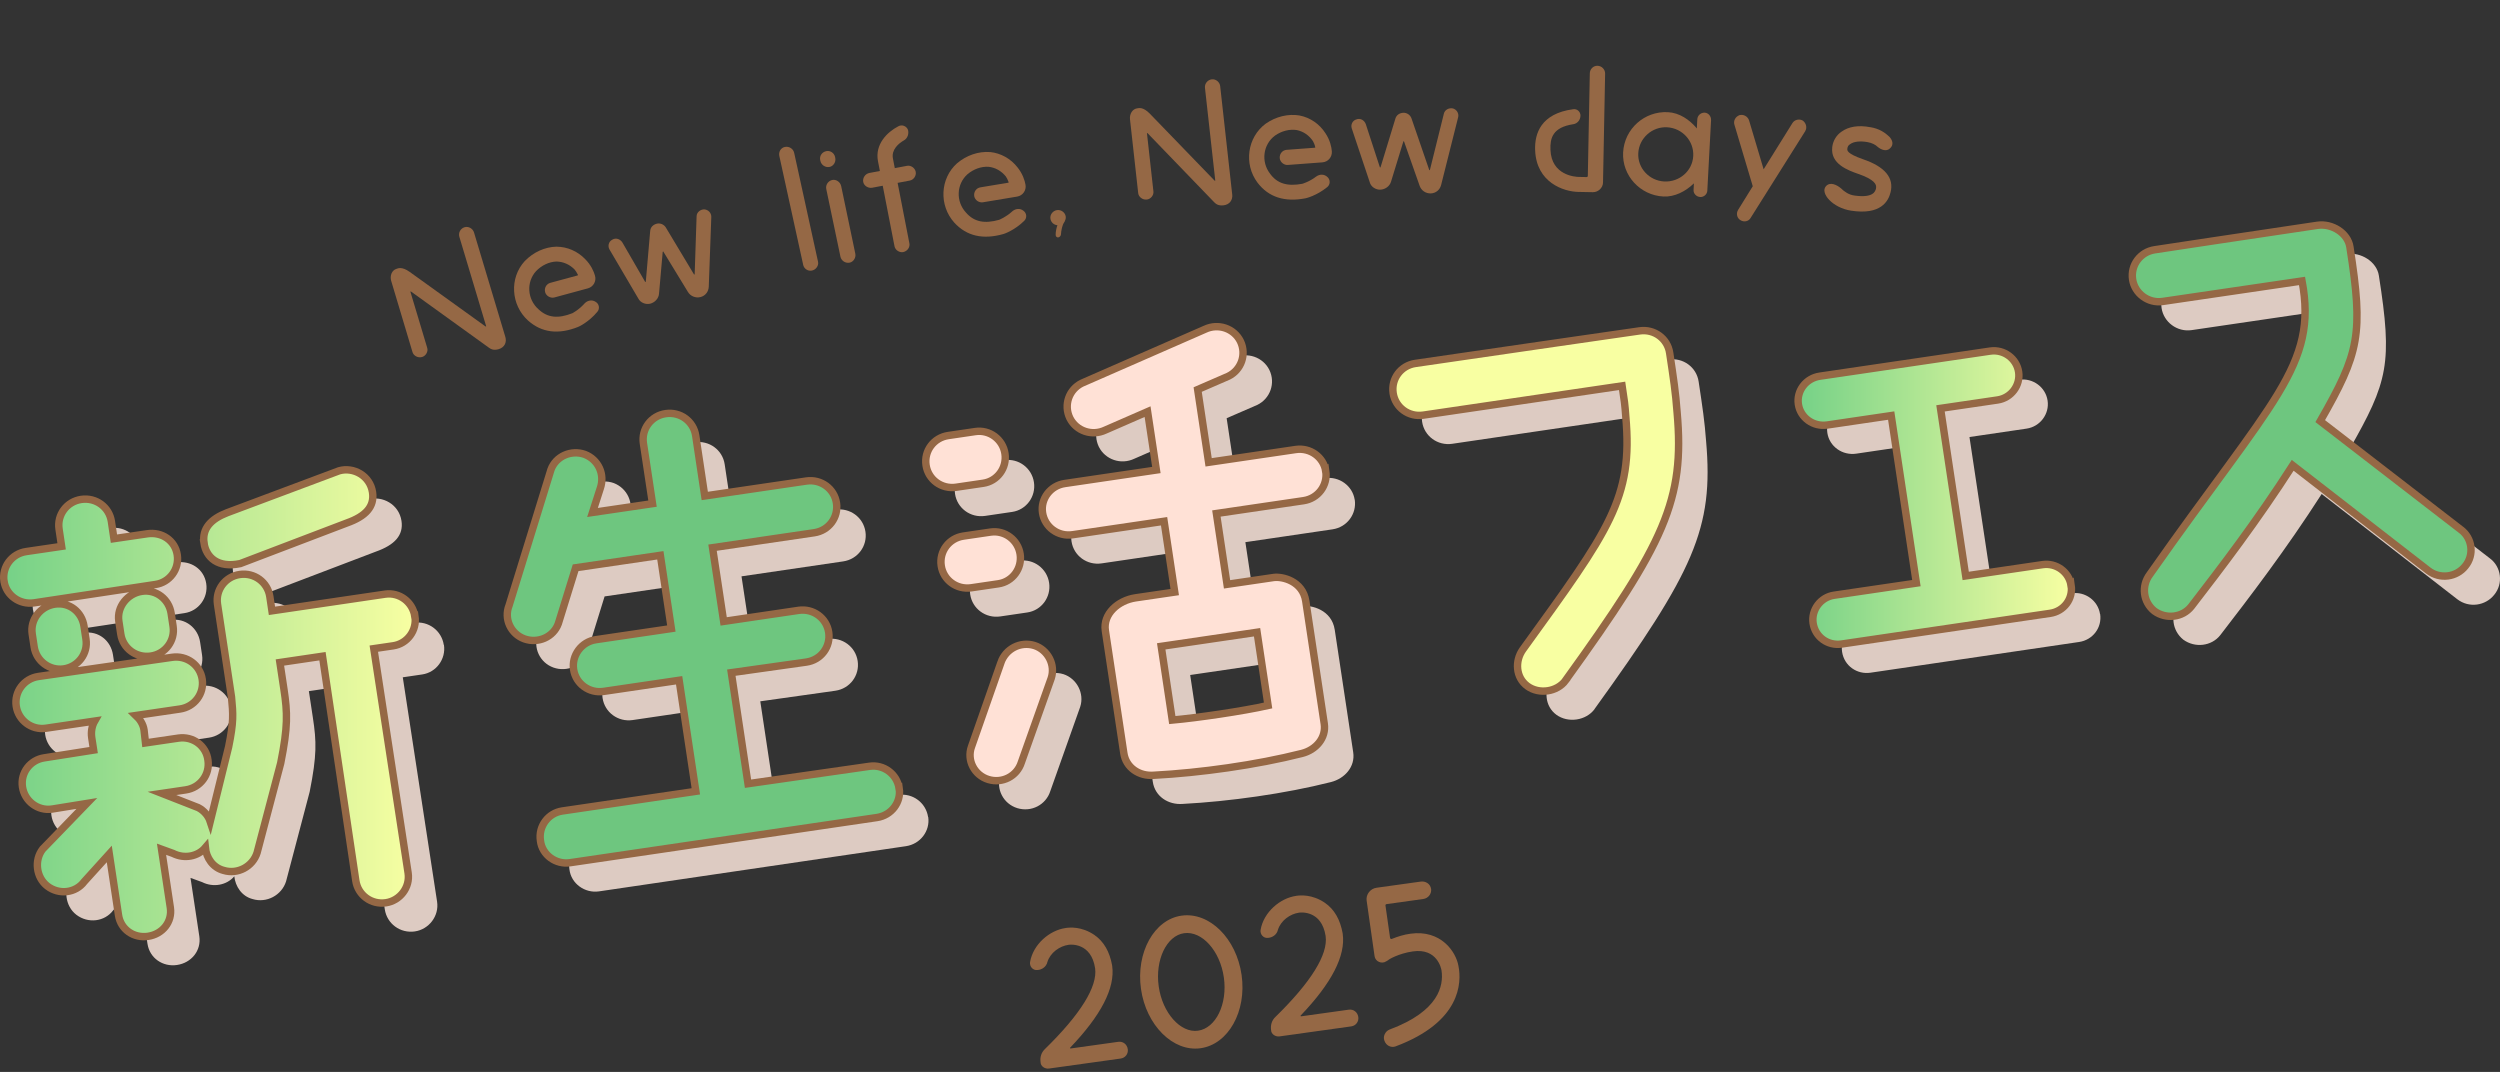 <svg width="674" height="289" viewBox="0 0 674 289" fill="none" xmlns="http://www.w3.org/2000/svg">
<rect x="0" y="0" width="674" height="289" fill="#333333" stroke="none"/>
<path d="M8.891 164.432C8.314 160.567 10.969 156.995 14.894 156.425L24.427 155.022L23.734 150.374C23.157 146.509 25.812 142.937 29.738 142.367C33.646 141.796 37.258 144.422 37.836 148.303L38.528 152.951L47.533 151.63C51.442 151.059 55.005 153.424 55.598 157.305C56.192 161.187 53.52 164.742 49.727 165.296L16.989 170.254C13.08 170.825 9.468 168.199 8.907 164.448L8.891 164.432ZM119.689 173.842C120.266 177.707 117.611 181.279 113.818 181.833L108.59 182.6L117.842 243.104C118.419 246.969 115.632 250.557 111.839 251.112C107.93 251.682 104.334 249.057 103.741 245.175L94.752 184.638L83.273 186.334L84.362 193.559C85.318 199.887 85.467 203.556 83.487 213.472L77.121 237.625C75.95 241.359 71.877 243.545 68.1 242.387C65.181 241.636 63.449 238.978 63.169 236.255C61.123 238.668 57.495 239.337 54.46 237.804L51.36 236.679L53.735 252.416C54.312 256.281 51.607 259.592 47.698 260.163C43.905 260.717 40.359 258.336 39.765 254.471L37.275 237.951L30.529 245.404C28.204 248.519 23.734 249.041 20.568 246.611C17.549 244.278 16.989 239.614 19.331 236.63L31.222 224.333L21.838 225.85C17.929 226.421 14.432 223.648 13.872 219.897C13.294 216.032 15.983 212.591 19.759 212.037L33.053 209.949L32.541 206.59C32.31 205.04 32.591 203.409 33.333 202.121L20.155 204.062C16.378 204.616 12.767 201.974 12.189 198.109C11.612 194.244 14.267 190.672 18.193 190.102L54.229 184.932C58.138 184.361 61.75 186.987 62.327 190.868C62.905 194.733 60.249 198.305 56.324 198.876L44.449 200.621C45.538 201.648 46.412 202.969 46.643 204.518L47.038 208.025L55.912 206.72C59.82 206.149 63.416 208.775 63.878 212.673C64.455 216.538 61.8 220.109 57.874 220.68L51.475 221.626L61.255 225.458C62.839 226.274 63.993 227.693 64.488 229.209L69.452 209.085C70.838 202.284 70.673 200.327 70.227 195.647L66.451 170.613C65.873 166.748 68.529 163.176 72.454 162.606C76.363 162.035 79.958 164.66 80.552 168.542L81.129 172.407L111.674 167.906C115.451 167.351 119.062 169.993 119.64 173.858L119.689 173.842ZM22.629 170.597C26.538 170.026 29.886 172.7 30.463 176.566L30.991 180.056C31.568 183.921 28.913 187.492 24.988 188.063C21.211 188.618 17.599 185.976 17.022 182.11L16.494 178.62C15.917 174.755 18.704 171.167 22.629 170.597ZM46.115 167.139C49.892 166.585 53.372 169.243 53.949 173.108L54.477 176.598C55.054 180.463 52.399 184.035 48.473 184.606C44.548 185.176 40.953 182.551 40.376 178.669L39.848 175.179C39.27 171.314 42.19 167.71 46.099 167.139H46.115ZM62.822 154.125C62.245 150.26 64.653 147.651 69.056 145.955L99.238 134.653C103.081 133.56 107.567 135.941 108.243 140.442C108.82 144.307 106.412 146.917 101.349 148.711L72.586 159.67C66.516 160.958 63.399 157.99 62.806 154.125H62.822Z" fill="#DDCBC2"/>
<path d="M250.246 220.255C250.807 223.99 248.152 227.562 244.227 228.132L161.482 240.315C157.706 240.869 153.962 238.26 153.516 234.362C152.939 230.497 155.594 226.942 159.388 226.371L195.408 221.071L190.905 191.128L170.553 194.129C166.645 194.7 163.033 192.074 162.455 188.193C161.895 184.458 164.534 180.756 168.459 180.185L188.811 177.185L185.842 157.435L163 160.795L158.332 175.864C157.013 179.484 152.873 181.278 149.212 179.973C145.55 178.669 143.604 174.608 145.056 170.955L156.353 134.342C157.673 130.722 161.812 128.928 165.474 130.233C169.152 131.668 170.949 135.631 169.646 139.382L167.552 145.889L183.731 143.508L181.274 127.248C180.696 123.383 183.352 119.811 187.277 119.241C191.202 118.67 194.798 121.296 195.375 125.177L197.816 141.437L225.227 137.408C229.136 136.838 232.748 139.463 233.325 143.345C233.902 147.21 231.247 150.781 227.321 151.352L199.911 155.38L202.912 175.26L223.132 172.276C227.041 171.705 230.653 174.331 231.23 178.212C231.808 182.077 229.152 185.649 225.227 186.22L204.974 189.074L209.476 219.016L242.247 214.319C246.024 213.765 249.636 216.39 250.213 220.272L250.246 220.255Z" fill="#DDCBC2"/>
<path d="M270.786 124.068C274.563 123.514 278.175 126.139 278.752 130.021C279.329 133.902 276.674 137.457 272.88 138.012L265.574 139.088C261.665 139.659 258.053 137.033 257.476 133.152C256.899 129.271 259.554 125.715 263.48 125.145L270.786 124.068ZM274.876 151.173C278.653 150.618 282.265 153.244 282.842 157.125C283.419 161.007 280.764 164.562 276.971 165.117L269.664 166.193C265.756 166.764 262.144 164.138 261.566 160.257C260.989 156.375 263.645 152.82 267.57 152.249L274.876 151.173ZM277.647 186.383C278.95 182.632 282.908 180.593 286.685 181.751C290.33 182.925 292.408 186.97 291.22 190.574L283.172 213.259C282.001 216.994 278.043 219.032 274.266 217.875C270.489 216.717 268.411 212.672 269.73 209.035L277.663 186.367L277.647 186.383ZM365.24 134.701C365.817 138.566 363.162 142.138 359.237 142.709L335.751 146.166L338.621 165.263L351.155 163.421C353.497 163.078 359.039 164.366 359.847 169.797L364.828 202.838C365.405 206.703 362.552 209.9 358.824 210.846C346.488 213.977 331.331 216.081 318.895 216.733C314.937 217.059 311.375 214.678 310.797 210.797L305.817 177.756C305.14 173.238 309.264 169.601 313.947 168.9L324.519 167.351L321.65 148.254L296.976 151.89C293.068 152.461 289.456 149.836 288.878 145.954C288.318 142.22 290.973 138.648 294.898 138.077L319.571 134.44L317.197 118.703L305.8 123.677C302.188 125.389 297.966 123.905 296.251 120.464C294.519 116.892 296.02 112.717 299.5 111.021L332.667 96.507C336.279 94.794 340.501 96.278 342.216 99.72C343.948 103.291 342.447 107.466 338.967 109.162L330.704 112.75L333.656 132.369L357.142 128.912C361.051 128.341 364.646 130.967 365.223 134.718L365.24 134.701ZM349.687 197.929L346.719 178.18L320.874 181.98L323.86 201.86C330.704 201.24 342.843 199.462 349.687 197.929Z" fill="#DDCBC2"/>
<path d="M429.897 191.178C427.572 194.293 422.739 194.994 419.589 192.694C416.439 190.379 416.175 185.943 418.369 182.844C441.772 150.504 448.105 142.057 446.126 120.056C445.895 116.795 445.73 115.637 445.136 111.755L391.502 119.649C387.593 120.22 383.981 117.594 383.404 113.712C382.827 109.831 385.482 106.276 389.407 105.705C417.725 101.53 441.491 98.171 449.853 96.931C453.762 96.36 457.374 98.986 457.951 102.867C459.007 109.831 459.568 113.582 459.963 118.931C462.041 142.497 456.698 153.978 429.881 191.161L429.897 191.178Z" fill="#DDCBC2"/>
<path d="M566.198 165.508C566.758 169.242 564.186 172.537 560.541 173.075L504.284 181.36C500.639 181.898 497.208 179.5 496.631 175.766C496.087 172.145 498.643 168.737 502.288 168.199L524.471 164.937L517.676 119.762L500.441 122.307C496.664 122.861 493.201 120.333 492.656 116.729C492.112 113.125 494.669 109.7 498.445 109.146L544.378 102.378C548.039 101.839 551.486 104.367 552.03 107.988C552.575 111.608 550.018 115.017 546.373 115.555L530.969 117.822L537.764 162.996L558.512 159.947C562.173 159.408 565.62 161.936 566.165 165.54L566.198 165.508Z" fill="#DDCBC2"/>
<g style="mix-blend-mode:multiply">
<path d="M672.449 160.35C670.091 163.334 665.654 163.987 662.487 161.557L625.923 133.18C616.192 148.331 606.61 160.823 598.578 171.244C596.22 174.228 591.766 174.75 588.616 172.451C585.582 170.005 585.07 165.715 587.396 162.601C620.678 115.224 632.685 106.336 628.446 83.472L590.859 89C586.934 89.571 583.322 86.815 582.761 83.064C582.184 79.199 584.839 75.627 588.765 75.057C588.765 75.057 617.198 70.735 632.603 68.468C636.511 67.897 640.783 70.555 641.344 74.306C645.038 97.905 643.9 102.814 633.345 121.259L671.229 150.5C674.379 152.799 674.923 157.349 672.449 160.35Z" fill="#DDCBC2"/>
</g>
<path d="M1.079 156.706C0.502 152.841 3.157 149.27 7.082 148.699L16.615 147.296L15.922 142.648C15.345 138.783 18 135.212 21.926 134.641C25.834 134.07 29.446 136.696 30.024 140.577L30.716 145.225L39.721 143.904C43.63 143.333 47.193 145.698 47.786 149.58C48.38 153.461 45.708 157.016 41.915 157.571L9.177 162.528C5.268 163.099 1.656 160.474 1.095 156.723L1.079 156.706ZM111.877 166.116C112.454 169.981 109.799 173.553 106.006 174.107L100.778 174.874L110.03 235.378C110.607 239.244 107.82 242.831 104.027 243.386C100.118 243.957 96.522 241.331 95.929 237.45L86.94 176.913L75.461 178.609L76.55 185.833C77.506 192.161 77.655 195.83 75.675 205.746L69.309 229.899C68.138 233.633 64.065 235.819 60.288 234.661C57.369 233.911 55.637 231.252 55.356 228.529C53.311 230.943 49.683 231.611 46.648 230.078L43.548 228.953L45.923 244.691C46.5 248.556 43.795 251.866 39.886 252.437C36.093 252.992 32.547 250.611 31.953 246.745L29.463 230.225L22.717 237.678C20.392 240.793 15.922 241.315 12.756 238.885C9.737 236.553 9.177 231.888 11.519 228.904L23.41 216.607L14.026 218.124C10.117 218.695 6.62 215.922 6.06 212.171C5.482 208.306 8.171 204.865 11.947 204.311L25.241 202.223L24.729 198.864C24.498 197.314 24.779 195.684 25.521 194.395L12.343 196.336C8.566 196.89 4.955 194.248 4.377 190.383C3.8 186.518 6.455 182.947 10.381 182.376L46.417 177.206C50.326 176.635 53.938 179.261 54.515 183.142C55.093 187.007 52.437 190.579 48.512 191.15L36.637 192.895C37.726 193.922 38.6 195.243 38.831 196.793L39.227 200.299L48.1 198.994C52.008 198.423 55.604 201.049 56.066 204.947C56.643 208.812 53.988 212.383 50.062 212.954L43.663 213.9L53.443 217.733C55.027 218.548 56.181 219.967 56.676 221.484L61.64 201.359C63.026 194.558 62.861 192.601 62.415 187.921L58.639 162.887C58.061 159.022 60.717 155.451 64.642 154.88C68.551 154.309 72.146 156.935 72.74 160.816L73.317 164.681L103.862 160.18C107.639 159.626 111.25 162.268 111.828 166.133L111.877 166.116ZM14.817 162.871C18.726 162.3 22.074 164.975 22.651 168.84L23.179 172.33C23.756 176.195 21.101 179.767 17.176 180.337C13.399 180.892 9.787 178.25 9.21 174.385L8.682 170.895C8.105 167.03 10.892 163.442 14.817 162.871ZM38.303 159.414C42.08 158.859 45.56 161.517 46.137 165.382L46.665 168.872C47.242 172.738 44.587 176.309 40.661 176.88C36.736 177.451 33.141 174.825 32.563 170.944L32.036 167.454C31.458 163.589 34.378 159.984 38.286 159.414H38.303ZM55.01 146.399C54.433 142.534 56.841 139.925 61.244 138.229L91.426 126.927C95.269 125.834 99.755 128.215 100.431 132.717C101.008 136.582 98.6 139.191 93.537 140.985L64.774 151.944C58.705 153.233 55.587 150.264 54.994 146.399H55.01Z" fill="url(#paint0_linear_231_3738)" stroke="#956845" stroke-width="2" stroke-miterlimit="10"/>
<path d="M242.434 212.529C242.995 216.264 240.34 219.836 236.415 220.406L153.67 232.589C149.894 233.143 146.15 230.534 145.704 226.636C145.127 222.771 147.782 219.216 151.576 218.645L187.596 213.345L183.093 183.402L162.741 186.403C158.833 186.974 155.221 184.348 154.643 180.467C154.083 176.732 156.722 173.03 160.647 172.459L180.999 169.459L178.03 149.709L155.188 153.069L150.52 168.138C149.201 171.758 145.061 173.552 141.4 172.247C137.738 170.943 135.792 166.882 137.244 163.229L148.541 126.616C149.861 122.996 154 121.202 157.662 122.507C161.34 123.942 163.137 127.905 161.834 131.656L159.74 138.163L175.919 135.782L173.462 119.522C172.884 115.657 175.54 112.085 179.465 111.515C183.39 110.944 186.986 113.569 187.563 117.451L190.004 133.71L217.415 129.682C221.324 129.111 224.936 131.737 225.513 135.619C226.09 139.484 223.435 143.055 219.509 143.626L192.099 147.654L195.1 167.534L215.32 164.55C219.229 163.979 222.841 166.605 223.418 170.486C223.996 174.351 221.34 177.923 217.415 178.494L197.162 181.348L201.664 211.29L234.435 206.593C238.212 206.039 241.824 208.664 242.401 212.546L242.434 212.529Z" fill="#6EC67F" stroke="#956845" stroke-width="2" stroke-miterlimit="10"/>
<path d="M262.974 116.343C266.751 115.788 270.363 118.414 270.94 122.295C271.517 126.177 268.862 129.732 265.068 130.286L257.762 131.363C253.853 131.934 250.241 129.308 249.664 125.426C249.087 121.545 251.742 117.99 255.668 117.419L262.974 116.343ZM267.064 143.447C270.841 142.893 274.453 145.518 275.03 149.4C275.607 153.281 272.952 156.837 269.159 157.391L261.852 158.467C257.944 159.038 254.332 156.413 253.754 152.531C253.177 148.65 255.833 145.094 259.758 144.524L267.064 143.447ZM269.835 178.657C271.138 174.906 275.096 172.868 278.873 174.026C282.518 175.2 284.596 179.244 283.408 182.849L275.36 205.534C274.189 209.268 270.231 211.307 266.454 210.149C262.677 208.991 260.599 204.947 261.918 201.31L269.851 178.641L269.835 178.657ZM357.428 126.976C358.005 130.841 355.35 134.412 351.425 134.983L327.939 138.441L330.809 157.538L343.343 155.695C345.685 155.353 351.227 156.641 352.035 162.072L357.016 195.113C357.593 198.978 354.74 202.174 351.012 203.12C338.676 206.251 323.519 208.355 311.083 209.007C307.125 209.334 303.563 206.953 302.985 203.071L298.004 170.03C297.328 165.513 301.452 161.876 306.135 161.175L316.707 159.625L313.838 140.528L289.164 144.165C285.256 144.736 281.644 142.11 281.066 138.229C280.506 134.494 283.161 130.922 287.086 130.352L311.759 126.715L309.385 110.977L297.988 115.951C294.376 117.664 290.154 116.18 288.439 112.738C286.707 109.167 288.208 104.992 291.688 103.296L324.855 88.781C328.467 87.069 332.689 88.553 334.404 91.994C336.136 95.566 334.635 99.741 331.155 101.437L322.892 105.025L325.844 124.644L349.33 121.186C353.239 120.615 356.834 123.241 357.411 126.992L357.428 126.976ZM341.875 190.204L338.907 170.454L313.062 174.254L316.048 194.134C322.892 193.514 335.031 191.737 341.875 190.204Z" fill="#FFE1D6" stroke="#956845" stroke-width="2" stroke-miterlimit="10"/>
<path d="M422.085 183.452C419.76 186.567 414.927 187.268 411.777 184.968C408.627 182.653 408.363 178.217 410.557 175.118C433.96 142.778 440.293 134.331 438.314 112.33C438.083 109.069 437.918 107.911 437.324 104.029L383.69 111.923C379.781 112.494 376.169 109.868 375.592 105.986C375.015 102.105 377.67 98.55 381.595 97.979C409.913 93.804 433.679 90.444 442.041 89.205C445.95 88.634 449.562 91.26 450.139 95.141C451.195 102.105 451.756 105.856 452.151 111.205C454.229 134.771 448.886 146.252 422.069 183.435L422.085 183.452Z" fill="#F8FFA2" stroke="#956845" stroke-width="2" stroke-miterlimit="10"/>
<path d="M558.386 157.782C558.946 161.517 556.374 164.811 552.729 165.349L496.472 173.634C492.827 174.172 489.396 171.775 488.819 168.04C488.275 164.419 490.831 161.011 494.476 160.473L516.659 157.211L509.864 112.037L492.629 114.581C488.852 115.135 485.389 112.607 484.844 109.003C484.3 105.399 486.857 101.974 490.633 101.42L536.566 94.652C540.227 94.114 543.674 96.641 544.218 100.262C544.763 103.882 542.206 107.291 538.561 107.829L523.157 110.096L529.952 155.27L550.7 152.221C554.361 151.683 557.808 154.21 558.353 157.815L558.386 157.782Z" fill="url(#paint1_linear_231_3738)" stroke="#956845" stroke-width="2" stroke-miterlimit="10"/>
<path d="M664.637 152.624C662.279 155.609 657.842 156.261 654.675 153.831L618.111 125.454C608.38 140.605 598.798 153.097 590.766 163.518C588.408 166.503 583.954 167.025 580.804 164.725C577.77 162.279 577.258 157.99 579.584 154.875C612.866 107.499 624.873 98.611 620.634 75.746L583.047 81.275C579.122 81.845 575.51 79.089 574.949 75.338C574.372 71.473 577.027 67.902 580.953 67.331C580.953 67.331 609.386 63.009 624.79 60.742C628.699 60.171 632.971 62.83 633.532 66.581C637.226 90.179 636.088 95.088 625.533 113.533L663.417 142.774C666.567 145.073 667.111 149.623 664.637 152.624Z" fill="#6EC67F" stroke="#956845" stroke-width="2" stroke-miterlimit="10"/>
<path d="M287.316 250.183C288.432 250.027 291.58 249.725 295.009 252.04C297.638 253.836 299.172 256.641 299.832 260.289L299.843 260.378C300.695 266.346 296.831 273.775 288.5 282.465C288.421 282.565 288.534 282.688 288.664 282.666L301.49 280.875C302.742 280.703 303.865 281.534 304.051 282.861C304.226 284.099 303.385 285.209 302.133 285.382L282.831 288.076C281.715 288.232 280.558 287.49 280.536 286.369C280.35 285.042 280.711 283.776 281.715 282.822C291.236 273.519 295.951 266.012 295.24 261.02C294.163 254.093 288.635 254.639 288.1 254.717C285.64 255.057 283.164 256.848 282.38 259.346C282.104 260.601 280.947 261.438 279.729 261.516C278.477 261.689 277.541 260.562 277.699 259.413C278.511 254.567 282.989 250.791 287.321 250.188L287.316 250.183Z" fill="#956845"/>
<path d="M318.553 246.859C326.061 245.81 333.331 253 334.736 262.855C336.134 272.666 331.16 281.562 323.652 282.605C316.28 283.631 309.009 276.442 307.611 266.636C306.206 256.781 311.181 247.885 318.553 246.859ZM322.975 277.881C327.803 277.206 330.973 270.68 329.952 263.524C328.926 256.324 324.053 250.919 319.23 251.588C314.537 252.241 311.367 258.767 312.394 265.973C313.415 273.129 318.288 278.533 322.981 277.881H322.975Z" fill="#956845"/>
<path d="M349.463 241.515C350.58 241.359 353.727 241.058 357.157 243.373C359.785 245.169 361.319 247.974 361.979 251.622L361.99 251.711C362.842 257.679 358.978 265.108 350.648 273.798C350.569 273.898 350.681 274.021 350.811 273.998L363.638 272.208C364.89 272.035 366.012 272.866 366.198 274.194C366.373 275.432 365.533 276.542 364.281 276.715L344.979 279.409C343.862 279.565 342.706 278.823 342.683 277.702C342.497 276.374 342.858 275.108 343.862 274.155C353.383 264.851 358.099 257.344 357.388 252.352C356.311 245.425 350.783 245.972 350.247 246.05C347.788 246.39 345.312 248.18 344.528 250.679C344.251 251.934 343.095 252.771 341.877 252.849C340.624 253.022 339.688 251.889 339.846 250.746C340.658 245.899 345.137 242.123 349.469 241.521L349.463 241.515Z" fill="#956845"/>
<path d="M385.826 239.641C386.012 240.969 385.048 242.185 383.711 242.369L373.834 243.746C373.654 243.769 373.496 243.93 373.513 244.059L374.776 252.938C374.788 253.027 374.991 253.178 375.171 253.156C376.897 252.464 378.465 251.973 380.253 251.728C388.432 250.59 392.561 256.547 393.215 260.512C394.067 264.902 393.898 275.516 376.198 282.125C374.979 282.521 373.705 281.885 373.248 280.597C372.763 279.448 373.468 277.997 374.635 277.562C388.009 272.587 389.21 265.66 388.641 261.683C388.567 261.154 387.496 255.576 380.93 256.496C377.089 257.032 374.229 258.739 374.252 258.867L373.744 259.162C372.498 260.01 370.789 259.213 370.586 257.802L368.448 242.821C368.2 241.097 369.486 239.569 371.099 239.34L383.028 237.678C384.371 237.494 385.623 238.308 385.815 239.636L385.826 239.641Z" fill="#956845"/>
<path d="M136.243 90.848C136.655 92.228 136.085 93.658 134.435 94.139C133.04 94.547 132.306 94.092 131.802 93.731L110.836 78.621C110.692 78.542 110.617 78.563 110.65 78.674L115.18 93.791C115.475 94.772 114.83 95.943 113.801 96.246C112.703 96.569 111.512 95.932 111.217 94.951L105.467 75.736C105.065 74.393 105.603 72.86 106.887 72.484C107.253 72.378 108.265 71.761 110.44 73.293L130.884 88.001C131.017 88.042 131.092 88.021 131.07 87.948L123.841 63.841C123.514 62.756 124.158 61.578 125.256 61.255C126.285 60.953 127.47 61.59 127.797 62.682L136.243 90.848Z" fill="#956845"/>
<path d="M150.028 66.507C152.884 66.515 155.712 67.706 157.791 69.89C159.333 71.432 160.097 73.184 160.42 74.352C160.823 75.809 159.982 77.333 158.503 77.738L149.469 80.192C148.437 80.469 147.262 79.811 146.976 78.791C146.674 77.697 147.265 76.556 148.371 76.252L155.632 74.281C155.819 74.228 155.91 74.129 155.744 73.976C155.515 73.451 155.202 73.024 154.894 72.64C153.518 71.251 151.811 70.54 150.018 70.511C148.049 70.573 146.049 71.513 144.511 73.105C141.843 76.063 142.137 80.692 145.188 83.393C147.606 85.678 150.462 85.958 154.288 84.453C154.288 84.453 156.034 83.586 157.63 81.778C158.402 80.979 159.599 80.733 160.572 81.37C161.513 81.896 161.794 83.196 161.043 84.063C158.721 86.848 156.019 88.098 155.832 88.145C150.55 90.249 146.034 89.709 142.34 86.397C137.722 82.202 137.291 74.944 141.466 70.397C143.776 68.006 146.867 66.579 150.021 66.502L150.028 66.507Z" fill="#956845"/>
<path d="M189.886 56.449C190.887 56.512 191.769 57.349 191.769 58.44L191.084 77.278C191.034 78.654 190.139 79.772 188.836 80.093C187.54 80.413 186.134 79.865 185.442 78.669L178.852 67.862C178.826 67.751 178.752 67.772 178.665 67.909L177.677 79.143C177.601 80.408 176.594 81.552 175.291 81.873C174.106 82.168 172.669 81.622 172.109 80.513L164.305 67.238C163.799 66.313 164.092 65.15 165.033 64.642C165.98 64.02 167.141 64.4 167.77 65.33L173.923 75.972C173.945 76.045 174.125 75.999 174.11 75.925L175.287 62.309C175.35 61.318 176.031 60.567 177.066 60.309C177.995 60.081 178.968 60.502 179.476 61.275L187.096 73.968C187.234 74.054 187.309 74.033 187.283 73.921L187.802 58.319C187.813 57.265 188.787 56.436 189.891 56.442L189.886 56.449Z" fill="#956845"/>
<path d="M214.107 41.204L220.545 70.578C220.765 71.574 220.031 72.699 218.911 72.942C217.791 73.179 216.767 72.434 216.547 71.438L210.109 42.064C209.863 40.956 210.485 39.857 211.604 39.614C212.725 39.377 213.862 40.097 214.107 41.204Z" fill="#956845"/>
<path d="M225.131 42.309L225.187 42.569C225.42 43.678 224.679 44.797 223.664 45.003C222.543 45.233 221.411 44.501 221.177 43.386L221.121 43.126C220.888 42.017 221.644 40.972 222.772 40.741C223.78 40.536 224.897 41.194 225.13 42.303L225.131 42.309ZM226.779 50.158L230.59 68.377C230.823 69.486 230.082 70.605 229.067 70.81C227.945 71.041 226.814 70.308 226.58 69.193L222.763 50.975C222.53 49.866 223.27 48.747 224.398 48.516C225.407 48.311 226.539 49.043 226.772 50.152L226.779 50.158Z" fill="#956845"/>
<path d="M246.877 46.374C247.072 47.38 246.316 48.482 245.299 48.675L241.999 49.302L245.178 65.639C245.373 66.645 244.617 67.747 243.488 67.965C242.471 68.158 241.357 67.411 241.162 66.406L237.984 50.074L235.166 50.608C234.042 50.819 232.922 50.073 232.726 49.068C232.512 47.957 233.267 46.848 234.396 46.63L237.214 46.096L236.71 43.496C235.804 38.855 239.255 35.578 242.157 34.065C243.136 33.495 244.395 33.947 244.797 35.023C245.068 36.014 244.724 37.233 243.783 37.798C242.199 38.678 240.277 40.39 240.732 42.729L241.236 45.329L244.544 44.702C245.56 44.508 246.674 45.256 246.896 46.372L246.877 46.374Z" fill="#956845"/>
<path d="M266.946 40.99C269.791 41.284 272.478 42.752 274.323 45.128C275.696 46.816 276.275 48.633 276.48 49.828C276.733 51.321 275.739 52.749 274.229 52.999L264.992 54.537C263.935 54.715 262.837 53.941 262.656 52.896C262.466 51.776 263.174 50.698 264.307 50.511L271.732 49.276C271.92 49.242 272.019 49.155 271.877 48.987C271.704 48.442 271.439 47.984 271.172 47.571C269.941 46.05 268.323 45.171 266.542 44.969C264.582 44.833 262.493 45.568 260.801 47C257.845 49.681 257.664 54.307 260.422 57.302C262.597 59.817 265.403 60.383 269.365 59.261C269.365 59.261 271.183 58.576 272.96 56.938C273.806 56.219 275.03 56.097 275.924 56.826C276.805 57.448 276.953 58.763 276.116 59.55C273.528 62.094 270.703 63.059 270.515 63.094C265.04 64.656 260.612 63.668 257.27 60.011C253.106 55.377 253.42 48.115 258.031 44.013C260.576 41.862 263.794 40.756 266.941 40.997L266.946 40.99Z" fill="#956845"/>
<path d="M287.049 59.663C287.058 59.739 286.997 59.822 286.897 59.954C286.415 60.599 286.074 62.173 286.036 63.212C286.016 63.595 285.642 63.955 285.301 64.007C284.923 64.063 284.564 63.736 284.607 63.23C284.607 62.463 284.806 61.482 285.081 60.714C284.107 60.668 283.336 59.9 283.194 58.965C283.028 57.88 283.838 56.804 284.974 56.641C286.071 56.477 287.16 57.278 287.319 58.357C287.389 58.844 287.256 59.246 287.048 59.657L287.049 59.663Z" fill="#956845"/>
<path d="M332.211 52.44C332.373 53.868 331.551 55.174 329.841 55.358C328.397 55.518 327.757 54.938 327.32 54.493L309.413 35.935C309.286 35.836 309.21 35.844 309.223 35.957L310.964 51.629C311.077 52.644 310.231 53.686 309.166 53.802C308.026 53.927 306.972 53.09 306.859 52.076L304.645 32.157C304.488 30.767 305.296 29.348 306.626 29.201C307.006 29.157 308.111 28.739 309.975 30.624L327.446 48.693C327.569 48.755 327.645 48.746 327.636 48.671L324.857 23.679C324.731 22.552 325.577 21.509 326.717 21.384C327.782 21.268 328.836 22.105 328.962 23.232L332.204 52.434L332.211 52.44Z" fill="#956845"/>
<path d="M350.39 31.146C353.194 31.693 355.736 33.399 357.35 35.935C358.563 37.743 358.975 39.605 359.066 40.813C359.179 42.322 358.053 43.657 356.533 43.769L347.19 44.469C346.122 44.547 345.096 43.675 345.016 42.619C344.928 41.487 345.733 40.481 346.878 40.394L354.389 39.834C354.58 39.819 354.685 39.737 354.561 39.554C354.444 38.997 354.215 38.516 353.99 38.079C352.907 36.452 351.375 35.429 349.62 35.067C347.678 34.757 345.534 35.295 343.715 36.571C340.526 38.967 339.918 43.567 342.383 46.791C344.317 49.493 347.062 50.307 351.105 49.55C351.105 49.55 352.981 49.03 354.9 47.56C355.813 46.922 357.037 46.908 357.863 47.72C358.683 48.419 358.711 49.741 357.806 50.454C354.991 52.751 352.091 53.459 351.9 53.474C346.309 54.536 341.983 53.156 338.997 49.205C335.279 44.214 336.266 37.008 341.237 33.341C343.969 31.428 347.281 30.616 350.39 31.14L350.39 31.146Z" fill="#956845"/>
<path d="M391.7 29.232C392.668 29.501 393.356 30.494 393.129 31.561L388.531 49.852C388.201 51.191 387.082 52.1 385.747 52.145C384.411 52.191 383.154 51.371 382.724 50.063L378.532 38.15C378.525 38.036 378.448 38.039 378.34 38.159L375.029 48.95C374.692 50.175 373.465 51.09 372.123 51.136C370.903 51.182 369.607 50.36 369.292 49.159L364.422 34.583C364.117 33.571 364.651 32.495 365.674 32.193C366.729 31.78 367.787 32.382 368.205 33.425L372.009 45.091C372.018 45.166 372.203 45.158 372.2 45.082L376.192 31.999C376.464 31.041 377.279 30.446 378.352 30.405C379.311 30.371 380.172 30.983 380.51 31.838L385.316 45.813C385.438 45.919 385.508 45.918 385.508 45.804L389.268 30.647C389.5 29.618 390.621 29.007 391.7 29.232Z" fill="#956845"/>
<path d="M432.74 19.849L432.172 49.217C432.142 50.654 430.856 51.836 429.442 51.814L425.507 51.74C421.611 51.668 414.2 49.26 413.873 40.479C413.693 36.053 415.406 30.603 424.143 29.446C425.181 29.276 426.115 30.127 426.098 31.182C426.078 32.313 425.292 33.324 424.143 33.487C418.584 34.33 417.877 37.266 418.004 40.366C418.25 47.367 424.824 47.676 425.584 47.697L427.802 47.74C427.879 47.744 428.072 47.633 428.075 47.442L428.612 19.772C428.633 18.64 429.531 17.712 430.676 17.733C431.82 17.753 432.761 18.717 432.74 19.849Z" fill="#956845"/>
<path d="M461.305 32.36L460.289 51.433C460.239 52.377 459.357 53.164 458.401 53.115C457.33 53.061 456.534 52.188 456.584 51.243L456.679 49.431C454.456 51.589 451.501 53.135 448.448 52.978C442.147 52.65 437.263 47.286 437.593 41.088C437.931 34.744 443.355 29.914 449.655 30.242C452.785 30.403 455.485 32.249 457.465 34.623L457.593 32.165C457.646 31.144 458.53 30.319 459.602 30.374C460.557 30.422 461.351 31.334 461.297 32.355L461.305 32.36ZM456.499 42.067C456.719 37.988 453.527 34.53 449.441 34.315C445.432 34.103 441.898 37.218 441.678 41.291C441.46 45.332 444.655 48.714 448.664 48.925C452.75 49.14 456.281 46.102 456.498 42.061L456.499 42.067Z" fill="#956845"/>
<path d="M486.707 35.333L471.999 58.701C471.451 59.716 470.161 59.985 469.179 59.33C468.272 58.762 468.031 57.527 468.572 56.621L472.546 50.208L467.588 33.58C467.295 32.566 467.847 31.475 468.964 31.042C470.066 30.757 471.159 31.38 471.53 32.403L475.474 45.646L483.197 33.25C483.783 32.237 485.073 31.968 486.022 32.506C486.962 33.191 487.236 34.428 486.694 35.334L486.707 35.333Z" fill="#956845"/>
<path d="M504.226 34.282C506.685 34.678 508.28 35.808 509.389 36.886C510.175 37.734 510.678 39.015 509.52 40.024C508.522 40.976 507.059 40.313 506.188 39.569C505.603 39.009 504.692 38.523 503.448 38.305C501.483 37.966 499.806 38.159 498.882 38.811C498.342 39.133 498.108 39.484 498.046 40.049C497.988 40.538 497.815 41.357 502.253 42.927C508.18 44.936 510.711 47.962 509.675 51.92C509.096 54.251 507.036 58.015 499.099 56.803C493.991 56.032 490.685 52.035 492.245 50.238C493.36 48.917 495.184 49.811 496.338 50.782C497.202 51.641 498.444 52.545 500.038 52.73C505.078 53.419 505.559 51.568 505.752 50.912L505.798 50.538C505.882 49.786 505.47 48.407 500.913 46.862C498.254 45.912 493.449 44.219 493.971 39.712L494.006 39.41C494.264 37.839 495.123 36.414 496.466 35.505C498.356 34.12 501.107 33.677 504.227 34.295L504.226 34.282Z" fill="#956845"/>
<defs>
<linearGradient id="paint0_linear_231_3738" x1="1" y1="189.59" x2="111.956" y2="189.59" gradientUnits="userSpaceOnUse">
<stop stop-color="#75D187"/>
<stop offset="1" stop-color="#F8FFA2"/>
</linearGradient>
<linearGradient id="paint1_linear_231_3738" x1="484.771" y1="134.144" x2="558.462" y2="134.144" gradientUnits="userSpaceOnUse">
<stop stop-color="#75D187"/>
<stop offset="1" stop-color="#F8FFA2"/>
</linearGradient>
</defs>
</svg>
